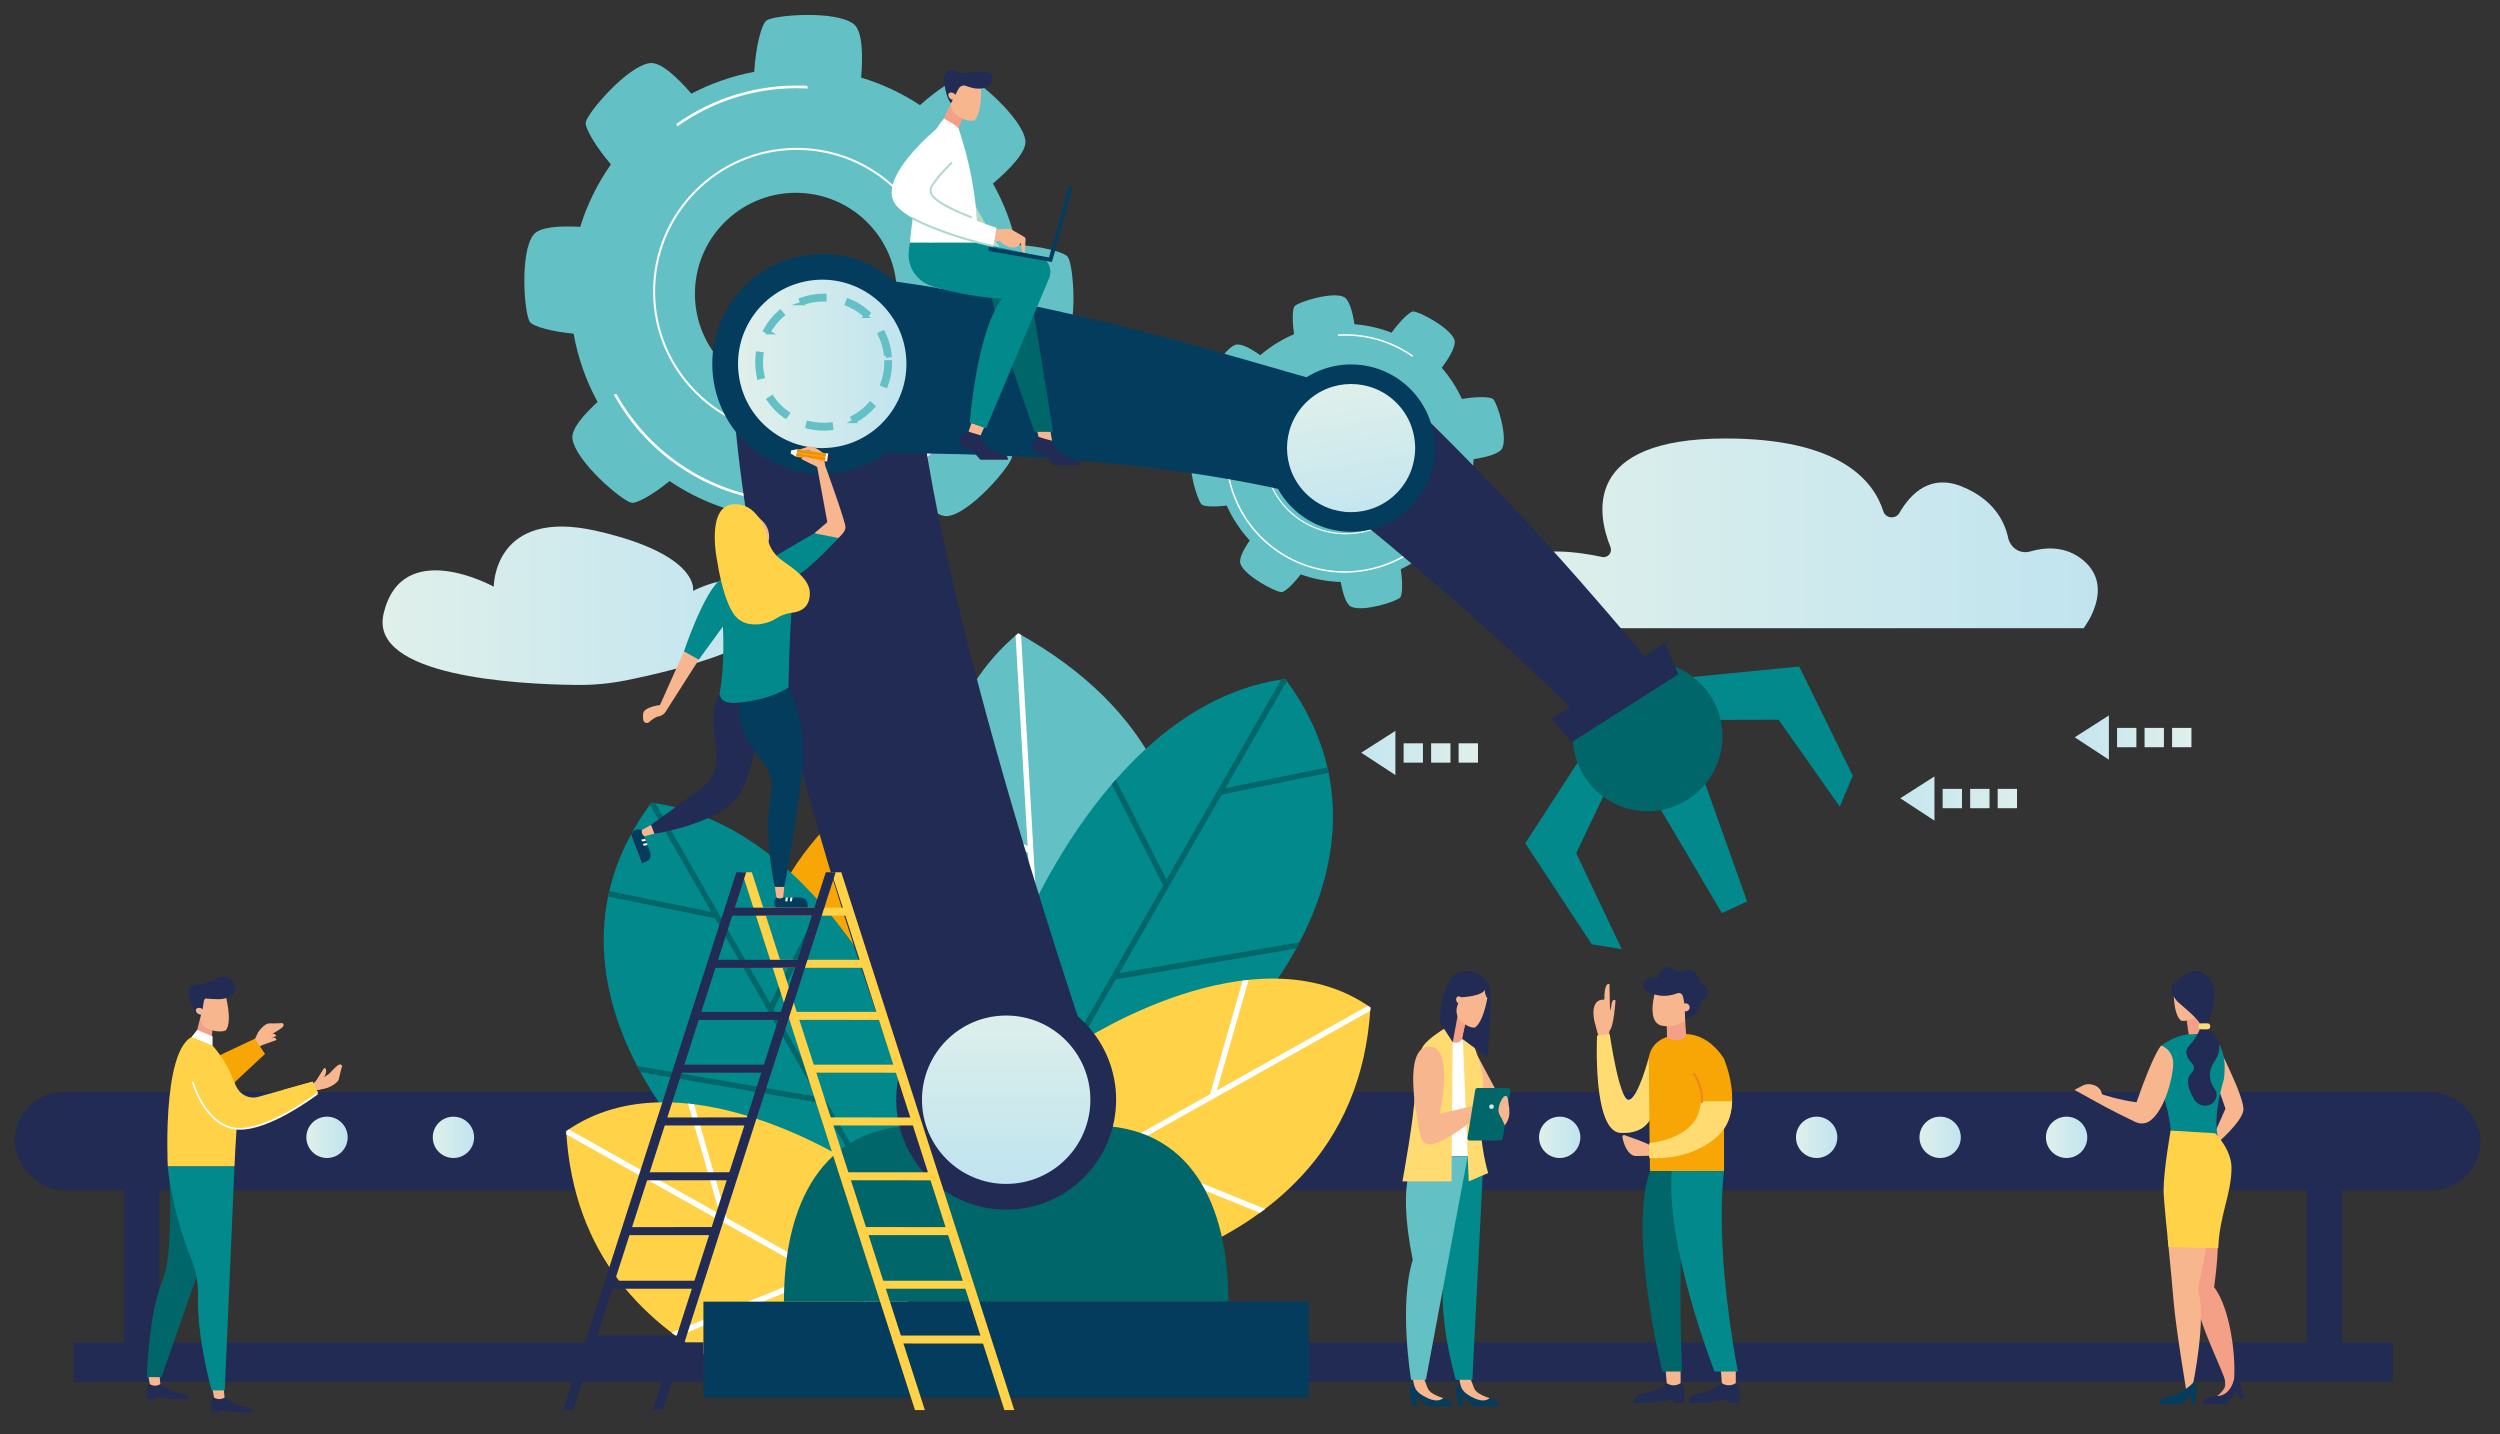 <?xml version="1.0" encoding="UTF-8"?><svg id="_ëîé_1" xmlns="http://www.w3.org/2000/svg" xmlns:xlink="http://www.w3.org/1999/xlink" viewBox="0 0 638.73 366.42"><rect x="0" y="0" width="638.73" height="366.42" fill="#333333" stroke="none"/><defs><style>.cls-1{fill:url(#_åçûìÿííûé_ãðàäèåíò_5-4);}.cls-2{fill:#f18812;}.cls-3{fill:url(#_åçûìÿííûé_ãðàäèåíò_3-4);}.cls-4{fill:#fff;}.cls-5{fill:url(#_åçûìÿííûé_ãðàäèåíò_3-2);}.cls-6{fill:#043c5e;}.cls-7{fill:url(#_åçûìÿííûé_ãðàäèåíò_3-15);}.cls-8{fill:url(#_åçûìÿííûé_ãðàäèåíò_3-12);}.cls-9{fill:url(#_åçûìÿííûé_ãðàäèåíò_4-8);}.cls-10{fill:url(#_åçûìÿííûé_ãðàäèåíò_3-6);}.cls-11{fill:url(#_åçûìÿííûé_ãðàäèåíò_4-4);}.cls-12{fill:url(#_åçûìÿííûé_ãðàäèåíò_3-13);}.cls-13{fill:url(#_åçûìÿííûé_ãðàäèåíò_4-2);}.cls-14{fill:#00666a;}.cls-15{fill:url(#_åçûìÿííûé_ãðàäèåíò_3-14);}.cls-16{fill:url(#_åçûìÿííûé_ãðàäèåíò_3-10);}.cls-17{fill:#f4a086;}.cls-18{fill:#ffd247;}.cls-19{fill:none;stroke:#63c1c5;stroke-miterlimit:10;}.cls-20{fill:url(#_åçûìÿííûé_ãðàäèåíò_3-8);}.cls-21{fill:url(#_åçûìÿííûé_ãðàäèåíò_4-6);}.cls-22{fill:url(#_åçûìÿííûé_ãðàäèåíò_4-3);}.cls-23{fill:url(#_åçûìÿííûé_ãðàäèåíò_4-7);}.cls-24{fill:url(#_åçûìÿííûé_ãðàäèåíò_5);}.cls-25{fill:#212b53;}.cls-26{fill:url(#_åçûìÿííûé_ãðàäèåíò_3-11);}.cls-27{fill:url(#_åçûìÿííûé_ãðàäèåíò_5-2);}.cls-28{fill:url(#_åçûìÿííûé_ãðàäèåíò_5-3);}.cls-29{fill:#ffdb71;}.cls-30{fill:url(#_åçûìÿííûé_ãðàäèåíò_4-5);}.cls-31{fill:#63c1c5;}.cls-32{fill:#f7a605;}.cls-33{fill:url(#_åçûìÿííûé_ãðàäèåíò_4);}.cls-34{fill:url(#_åçûìÿííûé_ãðàäèåíò_3-5);}.cls-35{fill:url(#_åçûìÿííûé_ãðàäèåíò_3-7);}.cls-36{fill:#f8b68f;}.cls-37{fill:url(#_åçûìÿííûé_ãðàäèåíò_3);}.cls-38{fill:#b0d9c8;}.cls-39{fill:url(#_åçûìÿííûé_ãðàäèåíò_3-9);}.cls-40{fill:#01898c;}.cls-41{fill:url(#_åçûìÿííûé_ãðàäèåíò_3-3);}</style><linearGradient id="_åçûìÿííûé_ãðàäèåíò_3" x1="97.74" y1="154.76" x2="198.19" y2="154.76" gradientTransform="matrix(1, 0, 0, 1, 0, 0)" gradientUnits="userSpaceOnUse"><stop offset="0" stop-color="#e0f0eb"/><stop offset="1" stop-color="#c0e4ef"/></linearGradient><linearGradient id="_åçûìÿííûé_ãðàäèåíò_3-2" x1="212.48" y1="136.27" x2="366.71" y2="136.27" gradientTransform="translate(169.27)" xlink:href="#_åçûìÿííûé_ãðàäèåíò_3"/><linearGradient id="_åçûìÿííûé_ãðàäèåíò_3-3" x1="46.72" y1="290.58" x2="57.28" y2="290.58" xlink:href="#_åçûìÿííûé_ãðàäèåíò_3"/><linearGradient id="_åçûìÿííûé_ãðàäèåíò_3-4" x1="78.27" y1="290.58" x2="88.83" y2="290.58" xlink:href="#_åçûìÿííûé_ãðàäèåíò_3"/><linearGradient id="_åçûìÿííûé_ãðàäèåíò_3-5" x1="110.57" y1="290.58" x2="121.13" y2="290.58" xlink:href="#_åçûìÿííûé_ãðàäèåíò_3"/><linearGradient id="_åçûìÿííûé_ãðàäèåíò_3-6" x1="361.66" y1="290.58" x2="372.22" y2="290.58" xlink:href="#_åçûìÿííûé_ãðàäèåíò_3"/><linearGradient id="_åçûìÿííûé_ãðàäèåíò_3-7" x1="393.21" y1="290.58" x2="403.77" y2="290.58" xlink:href="#_åçûìÿííûé_ãðàäèåíò_3"/><linearGradient id="_åçûìÿííûé_ãðàäèåíò_3-8" x1="425.52" y1="290.58" x2="436.08" y2="290.58" xlink:href="#_åçûìÿííûé_ãðàäèåíò_3"/><linearGradient id="_åçûìÿííûé_ãðàäèåíò_3-9" x1="458.86" y1="290.58" x2="469.42" y2="290.58" xlink:href="#_åçûìÿííûé_ãðàäèåíò_3"/><linearGradient id="_åçûìÿííûé_ãðàäèåíò_3-10" x1="490.41" y1="290.58" x2="500.97" y2="290.58" xlink:href="#_åçûìÿííûé_ãðàäèåíò_3"/><linearGradient id="_åçûìÿííûé_ãðàäèåíò_3-11" x1="522.72" y1="290.58" x2="533.28" y2="290.58" xlink:href="#_åçûìÿííûé_ãðàäèåíò_3"/><linearGradient id="_åçûìÿííûé_ãðàäèåíò_3-12" x1="188.56" y1="92.97" x2="231.58" y2="92.97" gradientTransform="translate(17.74 -32.66) rotate(9.28)" xlink:href="#_åçûìÿííûé_ãðàäèåíò_3"/><linearGradient id="_åçûìÿííûé_ãðàäèåíò_3-13" x1="257.07" y1="255.04" x2="257.07" y2="302.04" xlink:href="#_åçûìÿííûé_ãðàäèåíò_3"/><linearGradient id="_åçûìÿííûé_ãðàäèåíò_3-14" x1="342.15" y1="97.14" x2="349.15" y2="137.14" gradientTransform="translate(182.06 -210.55) rotate(45)" xlink:href="#_åçûìÿííûé_ãðàäèåíò_3"/><linearGradient id="_åçûìÿííûé_ãðàäèåíò_3-15" x1="380.48" y1="282.74" x2="381.68" y2="282.74" xlink:href="#_åçûìÿííûé_ãðàäèåíò_3"/><linearGradient id="_åçûìÿííûé_ãðàäèåíò_4" x1="709.47" y1="24.73" x2="709.47" y2="59.1" gradientTransform="translate(-152.05 132.03)" gradientUnits="userSpaceOnUse"><stop offset="0" stop-color="#c0e4ef"/><stop offset="1" stop-color="#e0f0eb"/></linearGradient><linearGradient id="_åçûìÿííûé_ãðàäèåíò_4-2" y1="24.73" y2="59.1" gradientTransform="translate(-159.08 139.06)" xlink:href="#_åçûìÿííûé_ãðàäèåíò_4"/><linearGradient id="_åçûìÿííûé_ãðàäèåíò_4-3" y1="24.73" y2="59.1" gradientTransform="translate(-166.11 146.09)" xlink:href="#_åçûìÿííûé_ãðàäèåíò_4"/><linearGradient id="_åçûìÿííûé_ãðàäèåíò_4-4" x1="709.47" y1="24.73" x2="709.47" y2="59.1" gradientTransform="translate(501.01 897.91) rotate(-90)" xlink:href="#_åçûìÿííûé_ãðàäèåíò_4"/><linearGradient id="_åçûìÿííûé_ãðàäèåíò_5" x1="511.33" y1="-176.92" x2="511.33" y2="-133.87" gradientTransform="translate(1.52 346.57)" gradientUnits="userSpaceOnUse"><stop offset="0" stop-color="#c0e4ef"/><stop offset="1" stop-color="#e0f0eb"/></linearGradient><linearGradient id="_åçûìÿííûé_ãðàäèåíò_5-2" y1="-176.92" y2="-133.87" gradientTransform="translate(-5.51 353.6)" xlink:href="#_åçûìÿííûé_ãðàäèåíò_5"/><linearGradient id="_åçûìÿííûé_ãðàäèåíò_5-3" y1="-176.92" y2="-133.87" gradientTransform="translate(-12.54 360.63)" xlink:href="#_åçûìÿííûé_ãðàäèåíò_5"/><linearGradient id="_åçûìÿííûé_ãðàäèåíò_5-4" x1="511.33" y1="-176.92" x2="511.33" y2="-133.87" gradientTransform="translate(655.41 715.35) rotate(-90)" xlink:href="#_åçûìÿííûé_ãðàäèåíò_5"/><linearGradient id="_åçûìÿííûé_ãðàäèåíò_4-5" x1="705.54" y1="-157.55" x2="705.54" y2="-123.19" gradientTransform="translate(-330.4 318.25)" xlink:href="#_åçûìÿííûé_ãðàäèåíò_4"/><linearGradient id="_åçûìÿííûé_ãðàäèåíò_4-6" x1="705.54" y1="-157.55" x2="705.54" y2="-123.19" gradientTransform="translate(-337.43 325.28)" xlink:href="#_åçûìÿííûé_ãðàäèåíò_4"/><linearGradient id="_åçûìÿííûé_ãðàäèåíò_4-7" x1="705.54" y1="-157.55" x2="705.54" y2="-123.19" gradientTransform="translate(-344.46 332.31)" xlink:href="#_åçûìÿííûé_ãðàäèåíò_4"/><linearGradient id="_åçûìÿííûé_ãðàäèåíò_4-8" x1="705.54" y1="-157.55" x2="705.54" y2="-123.19" gradientTransform="translate(501.01 897.91) rotate(-90)" xlink:href="#_åçûìÿííûé_ãðàäèåíò_4"/></defs><path class="cls-37" d="M97.99,156.86c-3.66,15.92,33.88,17.97,49.36,18.14,4.29,.05,8.56-.36,12.76-1.21,13.08-2.65,41.72-9.62,37.71-19.1-5.18-12.22-20.75-3.7-20.75-3.7,0,0,1.95-9.23-24.54-15.32-26.49-6.1-26.38,14.22-26.38,14.22,0,0-23.55-13.03-28.16,6.98Z"/><path class="cls-5" d="M381.74,160.5h150.6s8.17-10.33,0-17.28c-4.51-3.84-9.83-3.44-13.7-2.31-2.52,.73-5.03-.96-5.58-3.53-.92-4.25-3.74-9.81-11.84-13.09-7.98-3.23-13.02,1.7-15.94,6.77-.96,1.67-3.52,1.42-4.1-.42-2.53-8-11.34-18.61-40.29-18.61-36.82,0-32.73,19.57-29.44,27.71,.57,1.41-.64,2.88-2.13,2.56-5.68-1.21-16.22-2.79-20.95,.92-6.64,5.21-6.64,17.28-6.64,17.28Z"/><rect class="cls-25" x="318.73" y="342.96" width="292.62" height="10.07" transform="translate(930.08 695.99) rotate(180)"/><rect class="cls-25" x="3.72" y="279" width="630.03" height="25.1" rx="12.55" ry="12.55"/><g><path class="cls-31" d="M380.1,132.22c-.05-.88-2.37-3.34-5.45-5.52,1.08-3.07,1.69-6.23,1.84-9.4,3.26-.48,6.65-1.34,7.34-2.82,1.4-3-1.31-11.6-2.36-12.53-.67-.6-4.16-.68-7.96-.01-1.31-2.86-3.04-5.54-5.16-7.97,1.97-2.65,3.78-5.67,3.22-7.2-1.14-3.11-9.13-7.27-10.53-7.19-.88,.05-3.32,2.36-5.5,5.42-3.08-1.2-6.27-1.92-9.48-2.16-.49-3.15-1.33-6.33-2.76-6.99-3-1.4-11.6,1.31-12.53,2.36-.56,.62-.67,3.69-.14,7.17-3.1,1.32-6.02,3.11-8.64,5.37-2.44-1.73-5.02-3.14-6.4-2.63-3.11,1.14-7.27,9.13-7.19,10.53,.05,.79,1.91,2.84,4.52,4.83-1.34,3.34-2.1,6.83-2.31,10.32-2.78,.51-5.35,1.32-5.94,2.58-1.4,3.01,1.31,11.6,2.36,12.53,.58,.51,3.24,.65,6.39,.25,1.44,3.23,3.41,6.25,5.88,8.92-1.6,2.32-2.84,4.7-2.36,6.01,1.14,3.11,9.13,7.27,10.53,7.19,.79-.05,2.85-1.92,4.85-4.54,3.33,1.21,6.79,1.84,10.24,1.94,.5,2.92,1.33,5.71,2.65,6.33,3,1.4,11.6-1.31,12.53-2.36,.56-.63,.67-3.72,.14-7.22,2.97-1.43,5.74-3.31,8.21-5.63,2.56,1.86,5.37,3.48,6.83,2.94,3.11-1.14,7.27-9.13,7.19-10.53Zm-44.89-4.31c-6.73-4.59-8.46-13.77-3.87-20.5,4.59-6.73,13.77-8.46,20.5-3.87,6.73,4.59,8.46,13.77,3.87,20.5-4.59,6.73-13.77,8.46-20.5,3.87Z"/><path class="cls-4" d="M331.98,132.86c-9.56-6.53-12.03-19.62-5.5-29.18,6.53-9.56,19.62-12.03,29.18-5.5,9.56,6.53,12.03,19.62,5.5,29.18-6.53,9.56-19.62,12.03-29.18,5.5Zm23.51-34.43c-9.43-6.43-22.33-4-28.76,5.42-6.43,9.43-4,22.33,5.42,28.76,9.43,6.43,22.33,4,28.76-5.42,6.43-9.43,4-22.33-5.42-28.76Z"/><g><path class="cls-4" d="M371.85,127.31c-.11-.09-.21-.18-.31-.28-.8,2-1.82,3.94-3.08,5.79-9.36,13.71-28.12,17.25-41.83,7.89-8.98-6.13-13.59-16.29-13.08-26.42h0c-.13-.05-.25-.11-.38-.17-.57,10.31,4.11,20.68,13.24,26.91,13.89,9.48,32.9,5.9,42.38-7.99,1.25-1.83,2.27-3.75,3.07-5.73Z"/><path class="cls-4" d="M341.81,85.82c6.43-.39,13.03,1.26,18.76,5.17,.11,.08,.22,.16,.33,.24,.03-.13,.07-.27,.11-.4-.08-.05-.15-.11-.22-.16-5.77-3.94-12.43-5.62-18.92-5.24-.02,.13-.04,.26-.06,.4Z"/></g></g><g><g><path class="cls-32" d="M251.4,285.43s19.73-61.67-16.73-92.02c-71.31,39.72-32.05,109.75-32.05,109.75l48.78-17.73Z"/><path class="cls-4" d="M234.67,193.41c-.25,.14-.49,.28-.74,.42l-4.36,76.17-34.03-33.26c-.17,.5-.33,1-.49,1.51l34.41,33.64-1.26,21.98,1.45-.53,2.51-43.82h0l23.77-13.98c-.06-.51-.13-1.02-.2-1.53l-23.47,13.81,3.08-53.81c-.23-.2-.45-.39-.68-.59h0Z"/></g><g><path class="cls-40" d="M234.54,271.3s-23.07-60.31-68.12-66.21c-32.65,43.81,10.68,87.65,10.68,87.65l52.07,21.83,5.37-43.28Z"/><path class="cls-14" d="M209.75,230.83l-12.98,25.52-29.29-51.1c-.35-.05-.71-.11-1.06-.16-.13,.17-.25,.34-.37,.52l15.69,27.37-26.06-5.32c-.06,.25-.11,.49-.16,.74l-.13,.65,27.3,5.57,26.14,45.61-46.04-7.88c.28,.54,.56,1.07,.84,1.59l46.11,7.89,18.56,32.39,.88,.37,.17-1.39-31.73-55.36,13.14-25.84c-.33-.39-.67-.77-1.01-1.16Z"/></g><g><path class="cls-18" d="M185.69,340.04h49.03l-15.6-41.96s-44.85-29.89-74.46-9.08c1.85,31.88,20.47,49.93,41.03,60.17v-9.13Z"/><path class="cls-4" d="M234.27,340.04h.46l-.65-1.74-48.42-27.14-8.34-29.03c-.51-.06-1.02-.12-1.53-.17l8.11,28.22-38.58-21.62c-.22,.15-.44,.29-.66,.44h0c.02,.29,.04,.57,.06,.85l63.67,35.69-36.81,14.95c.44,.34,.89,.67,1.34,.99l37.06-15.05,24.29,13.61Z"/></g></g><g><g><path class="cls-31" d="M243.41,253.82s-19.73-61.67,16.73-92.02c71.31,39.72,32.05,109.75,32.05,109.75l-48.78-17.73Z"/><path class="cls-4" d="M260.14,161.8c.25,.14,.49,.28,.74,.42l4.36,76.17,34.03-33.26c.17,.5,.33,1,.49,1.51l-34.41,33.64,1.26,21.98-1.45-.53-2.51-43.82h0l-23.77-13.98c.06-.51,.13-1.02,.2-1.53l23.47,13.81-3.08-53.81c.23-.2,.45-.39,.68-.59h0Z"/></g><g><path class="cls-40" d="M260.27,239.69s23.07-60.31,68.12-66.21c32.65,43.81-10.68,87.65-10.68,87.65l-52.07,21.83-5.37-43.28Z"/><path class="cls-14" d="M285.06,199.22l12.98,25.52,29.29-51.1c.35-.05,.71-.11,1.06-.16,.13,.17,.25,.34,.37,.52l-15.69,27.37,26.06-5.32c.06,.25,.11,.49,.16,.74l.13,.65-27.3,5.57-26.14,45.61,46.04-7.88c-.28,.54-.56,1.07-.84,1.59l-46.11,7.89-18.56,32.39-.88,.37-.17-1.39,31.73-55.36-13.14-25.84c.33-.39,.67-.77,1.01-1.16Z"/></g><g><path class="cls-18" d="M275.68,266.47s44.85-29.89,74.46-9.08c-4.28,73.79-98.44,73.56-98.44,73.56l23.98-64.48Z"/><path class="cls-4" d="M350.15,257.39c-.02,.28-.04,.56-.06,.85l-63.67,35.69,36.81,14.95c-.44,.34-.89,.67-1.34,.99l-37.06-15.05-24.87,13.94,.77-2.06,48.42-27.14,8.34-29.03c.51-.06,1.02-.12,1.53-.17l-8.11,28.22,38.58-21.62c.22,.15,.44,.29,.66,.44h0Z"/></g></g><g><path class="cls-31" d="M272.86,65.68c-.89-1.26-6.61-2.75-13.19-3.14-1.23-5.55-3.26-10.81-5.98-15.65,4.39-3.74,8.64-8.14,8.29-10.97-.71-5.75-12.69-15.99-15.11-16.41-1.55-.26-6.81,2.84-11.82,7.35-4.59-3.02-9.63-5.42-15.03-7.04,.47-5.76,.36-11.9-1.9-13.67-4.57-3.57-20.28-2.34-22.28-.92-1.26,.89-2.75,6.57-3.14,13.13-5.68,1.06-11.08,2.96-16.06,5.57-3.65-4.22-7.84-8.15-10.57-7.81-5.75,.71-15.99,12.69-16.41,15.11-.25,1.44,2.42,6.09,6.42,10.77-3.38,4.82-6.05,10.19-7.84,15.96-5.21-.3-10.35-.01-11.94,2.02-3.57,4.57-2.34,20.28-.92,22.28,.8,1.13,5.47,2.45,11.17,2.99,1.11,6.2,3.2,12.08,6.13,17.45-3.65,3.33-6.73,6.91-6.43,9.34,.71,5.75,12.69,15.99,15.11,16.41,1.33,.23,5.41-2.03,9.71-5.54,5.12,3.46,10.84,6.11,16.98,7.8-.22,4.92,.14,9.6,2.06,11.1,4.57,3.57,20.28,2.34,22.28,.92,1.13-.8,2.45-5.5,2.99-11.22,6.06-1.29,11.78-3.55,16.99-6.59,3.45,3.87,7.25,7.24,9.79,6.93,5.75-.71,15.99-12.69,16.41-15.11,.25-1.45-2.44-6.14-6.48-10.84,3.08-4.86,5.46-10.22,6.98-15.95,5.52,.39,11.18,.19,12.86-1.96,3.57-4.57,2.34-20.28,.92-22.28Zm-70.58,35.15c-14.23-.59-25.3-12.6-24.71-26.84,.59-14.23,12.6-25.3,26.84-24.71,14.24,.59,25.3,12.6,24.71,26.84-.59,14.24-12.6,25.3-26.84,24.71Z"/><path class="cls-4" d="M202.06,111.17c-20.23-.83-36-17.97-35.17-38.19,.83-20.23,17.97-36,38.19-35.17,20.23,.83,36,17.97,35.17,38.19-.83,20.23-17.97,36-38.19,35.17Zm3-72.84c-19.94-.82-36.83,14.73-37.65,34.67-.82,19.94,14.73,36.83,34.67,37.65,19.94,.82,36.83-14.73,37.65-34.67,.82-19.94-14.73-36.83-34.67-37.65Z"/><g><path class="cls-4" d="M256.06,66.03c-.24-.04-.48-.08-.72-.13,.66,3.7,.95,7.53,.79,11.44-1.2,29-25.76,51.62-54.76,50.42-18.99-.78-35.24-11.59-43.86-27.09h0c-.24,.04-.48,.08-.72,.1,8.7,15.83,25.23,26.87,44.56,27.67,29.38,1.21,54.26-21.7,55.47-51.08,.16-3.88-.11-7.67-.75-11.34Z"/><path class="cls-4" d="M173.1,32.27c9.18-6.53,20.5-10.19,32.61-9.69,.24,0,.47,.03,.71,.05-.07-.23-.14-.46-.2-.7-.16,0-.32-.03-.48-.03-12.21-.5-23.64,3.17-32.92,9.74,.1,.21,.19,.42,.28,.64Z"/></g></g><path class="cls-14" d="M313.84,332.56h-113.55c0-24.85,9.65-45,34.5-45h44.56c24.85,0,34.5,20.15,34.5,45h0Z"/><rect class="cls-6" x="179.72" y="332.56" width="154.69" height="24.5"/><path class="cls-41" d="M57.28,290.58c0,2.92-2.36,5.28-5.28,5.28s-5.28-2.36-5.28-5.28,2.36-5.28,5.28-5.28,5.28,2.36,5.28,5.28Z"/><path class="cls-3" d="M88.83,290.58c0,2.92-2.36,5.28-5.28,5.28s-5.28-2.36-5.28-5.28,2.36-5.28,5.28-5.28,5.28,2.36,5.28,5.28Z"/><path class="cls-34" d="M121.13,290.58c0,2.92-2.36,5.28-5.28,5.28s-5.28-2.36-5.28-5.28,2.36-5.28,5.28-5.28,5.28,2.36,5.28,5.28Z"/><path class="cls-10" d="M372.22,290.58c0,2.92-2.36,5.28-5.28,5.28s-5.28-2.36-5.28-5.28,2.36-5.28,5.28-5.28,5.28,2.36,5.28,5.28Z"/><path class="cls-35" d="M403.77,290.58c0,2.92-2.36,5.28-5.28,5.28s-5.28-2.36-5.28-5.28,2.36-5.28,5.28-5.28,5.28,2.36,5.28,5.28Z"/><path class="cls-20" d="M436.08,290.58c0,2.92-2.36,5.28-5.28,5.28s-5.28-2.36-5.28-5.28,2.36-5.28,5.28-5.28,5.28,2.36,5.28,5.28Z"/><path class="cls-39" d="M469.42,290.58c0,2.92-2.36,5.28-5.28,5.28s-5.28-2.36-5.28-5.28,2.36-5.28,5.28-5.28,5.28,2.36,5.28,5.28Z"/><path class="cls-16" d="M500.97,290.58c0,2.92-2.36,5.28-5.28,5.28s-5.28-2.36-5.28-5.28,2.36-5.28,5.28-5.28,5.28,2.36,5.28,5.28Z"/><path class="cls-26" d="M533.28,290.58c0,2.92-2.36,5.28-5.28,5.28s-5.28-2.36-5.28-5.28,2.36-5.28,5.28-5.28,5.28,2.36,5.28,5.28Z"/><rect class="cls-25" x="31.72" y="296.01" width="9" height="46.95"/><rect class="cls-25" x="18.72" y="342.96" width="161" height="10.08"/><rect class="cls-25" x="589.35" y="296.01" width="9" height="46.95" transform="translate(1187.7 638.97) rotate(180)"/><g><path class="cls-25" d="M267,295.81l-11.65,2.86c-9.61,2.36-16.99-.54-21.77-13.19-46.42-123.41-46.46-189.38-46.46-189.38-2.36-9.61,3.58-19.41,13.19-21.77l11.65-2.86c5.77-1.42,9.72-.2,13.6,3.29,5.09,4.58,8,11.11,8.44,17.95,3.8,59.3,46.19,181.33,46.19,181.33,2.36,9.61-3.58,19.41-13.19,21.77Z"/><path class="cls-6" d="M334.88,123.3c.37-9.8,.94-15.65,6.31-24.83-30.88-8.48-71.75-22.37-129.8-28.73-13.45-1.45-19.37,3.81-21.61,13.46l-2.72,11.69c-2.24,9.64,3.81,19.37,13.46,21.61,0,0,75.76-4.74,135.58,10.66-1.09-6.24-1.46,2.38-1.23-3.84Z"/><path class="cls-25" d="M358.26,100.95c-2.57,9.37-8.6,18.54-15.58,24.32-.82,.68-1.66,1.31-2.5,1.91,16.38,13.04,45.28,37.04,70.66,63.27,3.35-7.05,7.77-13.07,13.02-18.34-16.63-20.03-37.32-43.99-65.6-71.15Z"/><circle class="cls-25" cx="257.07" cy="280.97" r="28.09" transform="translate(-123.38 264.07) rotate(-45)"/><circle class="cls-6" cx="210.07" cy="92.97" r="28.09" transform="translate(-12.26 35.17) rotate(-9.3)"/><circle class="cls-8" cx="210.07" cy="92.97" r="21.51" transform="translate(-12.24 35.09) rotate(-9.28)"/><circle class="cls-12" cx="257.07" cy="280.97" r="21.51"/><circle class="cls-6" cx="345.19" cy="114.49" r="21.38" transform="translate(39.26 311.13) rotate(-51.08)"/><circle class="cls-15" cx="345.19" cy="114.49" r="16.37" transform="translate(20.15 277.61) rotate(-45)"/><polygon class="cls-40" points="428.79 173.32 459.68 170.28 473.38 198.19 470.05 206.08 454.41 183.88 428.39 183.96 428.79 173.32"/><polygon class="cls-40" points="405.44 191.18 389.69 215.44 406.69 241.26 414.35 242.51 402.71 217.98 413.1 196.16 405.44 191.18"/><polygon class="cls-40" points="419.4 198.51 439.93 233.29 446.37 230.3 431.71 189.14 426.48 197.34 419.4 198.51"/><path class="cls-14" d="M422.39,169.1c-5.34,5.15-11.79,8.74-18.96,11.47-2.09,4.82-2.2,10.48,.18,15.62,4.44,9.58,15.8,13.74,25.38,9.3,9.58-4.44,13.74-15.8,9.3-25.38-3.01-6.5-9.22-10.5-15.9-11.01Z"/><polygon class="cls-25" points="396.39 183.84 425.35 164.19 428.8 172.28 401.7 189.52 396.39 183.84"/><path class="cls-19" d="M210.44,109.52c-1.41,0-2.81-.17-4.16-.51l.24-.97c1.87,.47,3.86,.6,5.77,.38l.11,.99c-.65,.07-1.31,.11-1.97,.11Zm7.85-1.92l-.46-.89c1.73-.9,3.26-2.1,4.56-3.56l.75,.67c-1.38,1.55-3.01,2.82-4.85,3.78Zm-17.6-1.16c-1.7-1.19-3.15-2.66-4.31-4.38l.83-.56c1.1,1.61,2.46,3,4.06,4.12l-.57,.82Zm25.64-7.87l-.93-.36c.69-1.82,1.04-3.73,1.04-5.69h1c0,2.08-.37,4.12-1.11,6.05Zm-32.43-2.13c-.3-1.28-.45-2.59-.45-3.91,0-.74,.05-1.49,.14-2.22l.99,.13c-.09,.69-.14,1.39-.14,2.09,0,1.25,.14,2.48,.43,3.69l-.97,.23Zm32.45-5.53c-.19-1.94-.74-3.81-1.61-5.55l.89-.45c.93,1.85,1.51,3.84,1.71,5.9l-1,.1Zm-29.99-5.98l-.88-.48c.98-1.82,2.28-3.43,3.85-4.79l.65,.76c-1.48,1.28-2.7,2.8-3.63,4.51Zm24.89-4.19c-1.44-1.32-3.09-2.36-4.9-3.08l.37-.93c1.92,.77,3.67,1.87,5.2,3.27l-.68,.74Zm-16.28-3.25l-.34-.94c1.86-.68,3.81-1.02,5.81-1.02h.25l-.02,1h-.24c-1.88,0-3.72,.32-5.47,.96Z"/></g><g><g><path class="cls-6" d="M163.99,212.07l2.13,5.64c.18,.79,.21,1.73-.61,2.2,0,0-.54,.31-1.12,.51-.39-.08-2.85-7.7-2.85-7.7l.02-.05c.98-1.27,2.42-.61,2.42-.61Z"/><polygon class="cls-25" points="164.4 220.43 161.55 212.73 161.18 212.94 164.05 220.57 164.4 220.43"/><polygon class="cls-4" points="164.84 214.3 165.03 214.81 164.05 215 163.86 214.51 164.84 214.3"/><polygon class="cls-4" points="165.25 215.39 165.44 215.9 164.46 216.09 164.27 215.6 165.25 215.39"/><path class="cls-36" d="M166.36,210.74l-2.36,1.33h0c-.14,.57,.07,1.16,.52,1.53l.08,.07,2.61-.67-.85-2.26Z"/></g><path class="cls-25" d="M185.24,175.14s-2.34,2.53-2.95,6.97c-.4,2.96,.71,7.65,.83,11.32,.11,3.36-1.41,6.04-4.07,8.09l-12.68,9.22,.85,2.26s17.36-2.6,21.92-10.38c4.56-7.77,5.64-25.38,5.64-25.38l-9.53-2.1Z"/><path class="cls-36" d="M175.14,165.56l-6.52,14.57s-2.68,.31-3.84,1.34c-.61,.54-.58,1.61-.42,2.51,.12,.68,.95,.98,1.47,.52,.72-.62,1.64-1.32,2.25-1.42,1.61-.27,2.09-1.41,2.09-1.41l9.36-14.68-4.39-1.43Z"/><path class="cls-36" d="M208.03,136.27l3.34-2.86-2.59-14.12-4.02-2.06s.44-.78,1.43-.45c.99,.33,1.83,.13,1.83,.13,0,0,.75-.93-.67-1.56-.8-.54-1.34,0-3.66-.09,0-.36,3.06-1.21,3.06-1.21,.95-.31,3.39,1.58,3.39,1.58,.16,.22,.27,.48,.31,.76l.39,2.62s5.18,14.21,5.18,15.73-2.9,3.6-2.9,3.6l-5.08-2.08Z"/><path class="cls-6" d="M190.06,176.61s-2.01,2.42-.8,8.05c.77,3.59,4.15,8.12,6.42,11.23,1.63,2.23,1.66,5.04,1.17,7.76-1.86,10.34,1.12,22.96,1.12,22.96h2.41s3.62-18.5,4.69-31.5c.97-11.72-4.05-20.36-4.16-20.51l-10.86,2Z"/><g><g><rect class="cls-32" x="206.36" y="112.45" width="2.02" height="7.66" transform="translate(62.23 304.58) rotate(-81.65)"/><rect class="cls-4" x="210.24" y="116.5" width="2.02" height=".7" transform="translate(64.97 308.9) rotate(-81.65)"/><path class="cls-25" d="M211.31,117.88c.55,.08,1.02,.04,1.16-.87,.15-.99-.3-1.08-.86-1.16l-.3,2.03Z"/><polygon class="cls-4" points="203.44 116.72 201.97 115.84 202.07 115.11 203.73 114.72 203.44 116.72"/><polygon class="cls-6" points="201.97 115.84 201.33 115.38 202.07 115.11 201.97 115.84"/></g><rect class="cls-2" x="206.95" y="113.03" width=".46" height="7.4" transform="translate(61.62 304.77) rotate(-81.66)"/><rect class="cls-2" x="207.09" y="112.06" width=".46" height="7.4" transform="translate(62.7 304.08) rotate(-81.66)"/></g><path class="cls-40" d="M184.14,148.02c-4.31,3.17-9.39,18.39-9.39,18.39l3.78,2.12,6.16-8.45s.6,9.79-.87,17.29c.67,2.82,3.87,2.5,9.05,1.52,5.18-.98,8.58-3.22,8.58-3.22,0,0,.22-13.58,.89-20.78,.67-7.2-.65-7.97,1.16-7.73,4.05-2.3,10.68-9.71,10.68-9.71l-6.16-1.2-13.27,7.78s-6.49,1.71-10.62,3.98Z"/><path class="cls-36" d="M191.66,130.02l3.2,3.16c1.36,1.34,1.93,3.29,1.52,5.15l-.38,1.69-4.35-10Z"/><path class="cls-18" d="M187.78,128.82c-7.77,0-4.47,14.92-4.47,14.92,0,0,1.39,9.68,4.47,13.57,2.67,3.36,7.95,2.35,10.45,.74,1.22-.79,2.59-1.32,4.04-1.49,2.12-.25,4.64-1.19,4.64-5.01,0-3.6-4.29-6.38-7.12-8.37-1.84-1.3-3.13-3.23-3.66-5.42-.9-3.68-3.11-8.95-8.34-8.95Z"/><g><path class="cls-6" d="M198.39,229.3h6.03c.8,.1,1.7,.41,1.85,1.33,0,0,.1,.61,.09,1.23-.21,.33-8.21-.04-8.21-.04l-.03-.04c-.85-1.36,.28-2.48,.28-2.48Z"/><polygon class="cls-6" points="206.35 231.86 198.14 231.81 198.21 232.24 206.36 232.24 206.35 231.86"/><polygon class="cls-4" points="200.77 229.29 201.32 229.29 201.15 230.28 200.62 230.28 200.77 229.29"/><polygon class="cls-4" points="201.94 229.29 202.48 229.29 202.31 230.28 201.79 230.28 201.94 229.29"/><path class="cls-36" d="M197.97,226.61l.41,2.68h0c.48,.33,1.11,.35,1.62,.05l.09-.05,.29-2.68h-2.41Z"/></g><path class="cls-36" d="M206.19,116.79c-.99-.33-1.43,.45-1.43,.45l2.68,1.37s.07-.03,.11-.05c.44-.18,1.35-.57,1.77-.65-.25-.25-2.63-.95-3.13-1.12Z"/></g><g><g><polygon class="cls-18" points="256.62 360.26 212.42 222.85 214.94 222.85 259.14 360.26 256.62 360.26"/><polygon class="cls-18" points="233.77 360.26 189.57 222.85 192.09 222.85 236.29 360.26 233.77 360.26"/><polygon class="cls-18" points="226.39 258.53 226.39 260.58 202.71 260.57 202.31 258.52 226.39 258.53"/><polygon class="cls-18" points="221.5 245.22 221.5 247.27 197.81 247.25 197.41 245.21 221.5 245.22"/><polygon class="cls-18" points="217.45 231.91 217.45 233.95 193.77 233.94 193.36 231.89 217.45 231.91"/><polygon class="cls-18" points="230.71 272.02 230.71 274.07 207.02 274.05 206.62 272.01 230.71 272.02"/><polygon class="cls-18" points="234.75 285.5 234.75 287.55 211.07 287.54 210.67 285.49 234.75 285.5"/><polygon class="cls-18" points="238.94 299.51 239.9 301.56 216.22 301.55 215.81 299.5 238.94 299.51"/><polygon class="cls-18" points="243.38 313.52 244.34 315.57 220.66 315.56 220.25 313.51 243.38 313.52"/><polygon class="cls-18" points="247.54 327.22 248.5 329.27 224.82 329.26 224.41 327.21 247.54 327.22"/><polygon class="cls-18" points="250.99 341.22 251.94 343.27 228.26 343.25 227.86 341.21 250.99 341.22"/></g><g><polygon class="cls-25" points="146.45 360.26 190.65 222.85 188.14 222.85 143.94 360.26 146.45 360.26"/><polygon class="cls-25" points="169.31 360.26 213.51 222.85 210.99 222.85 166.79 360.26 169.31 360.26"/><polygon class="cls-25" points="176.69 258.53 176.69 260.58 200.37 260.57 200.77 258.52 176.69 258.53"/><polygon class="cls-25" points="181.58 245.22 181.58 247.27 205.26 247.25 205.67 245.21 181.58 245.22"/><polygon class="cls-25" points="185.63 231.91 185.63 233.95 209.31 233.94 209.72 231.89 185.63 231.91"/><polygon class="cls-25" points="172.37 272.02 172.37 274.07 196.05 274.05 196.46 272.01 172.37 272.02"/><polygon class="cls-25" points="168.32 285.5 168.32 287.55 192.01 287.54 192.41 285.49 168.32 285.5"/><polygon class="cls-25" points="164.14 299.51 163.18 301.56 186.86 301.55 187.27 299.5 164.14 299.51"/><polygon class="cls-25" points="159.7 313.52 158.74 315.57 182.42 315.56 182.83 313.51 159.7 313.52"/><polygon class="cls-25" points="155.54 327.22 154.58 329.27 178.26 329.26 178.67 327.21 155.54 327.22"/><polygon class="cls-25" points="152.09 341.22 151.14 343.27 174.82 343.25 175.22 341.21 152.09 341.22"/></g></g><g><g><polygon class="cls-17" points="54.31 262.64 53.93 267.44 49.22 267.65 51.12 260.21 54.31 262.64"/><path class="cls-36" d="M56.32,263.52c.6-.02,1.15-.11,1.44-.34,1.72-2.5-.24-9.26-.24-9.26l-2.75-1.16-3.5,2.18-.2,4.53c-.05,1.21,.53,2.37,1.56,3.12h0c1.11,.62,2.39,.97,3.69,.93Z"/><path class="cls-25" d="M51.82,257.51c.19-.76,.09-2.51,.87-2.39,.56,.09,2.5,.17,3.15,.17,1.55,0,4.32-.61,4.32-2.97,0-1.18-1.15-2.2-1.87-2.5-.71-.3-1.52-.28-2.24-.03-1.71,.6-3.97,1.92-4.88,1.73-1.52-.31-3.04,.59-3.02,1.88,.02,1.38,.74,3.46,1.42,4.77,.39,.76,.92,1.45,1.55,2.03h0l.7-2.7Z"/><path class="cls-36" d="M50.25,257.68c.35-.31,.99-.25,1.45,.13,.45,.38,.54,.93,.19,1.23-.35,.31-.99,.25-1.45-.13-.45-.38-.54-.93-.19-1.23Z"/></g><g><path class="cls-36" d="M67.55,266.36c.08-.22,.41-.97,1.72-1.99,1.18-.91,4.19-2.09,2.88-2.99-1.61,.13-3.52,.09-3.52,.09-.97,.17-2.1,1.38-2.67,2.26l-1.41,2.93s.65,1.44,.67,1.51l.67-.13c.46-.65,1.02-1.21,1.65-1.68Z"/><path class="cls-36" d="M67.62,265.54s0-.09,.04-.24c-.21,.04-.42,.07-.62,.09-.66,.41-1.34,.79-2.01,1.19,.28,.35,.68,.84,.7,.88l4.9-1.74s.05-.67-1.03-.65c-1.09,.02-1.97,.46-1.97,.46Z"/></g><polygon class="cls-32" points="60.16 276.3 67.71 269.28 65.1 265.38 54.77 270.26 59.27 278.17 60.16 276.3"/><path class="cls-18" d="M51.77,264.58c-10.77-2.23-8.9,33.44-8.9,33.44h17.04s.24-6.21,.87-14.09c.53-6.68-3.22-14.22-9.01-19.35Z"/><g><path class="cls-25" d="M57.38,357.04s1.68,1.56,5.51,2.53c.84,.21,1.75-.07,1.75,1.32h-4.64l-3.86-.67v.67h-2.09s-.58-3.41,.64-3.85h2.7Z"/><path class="cls-36" d="M57.14,354.59l.24,2.45h0c-.76,.53-1.76,.56-2.56,.09l-.14-.09-.43-2.45h2.9Z"/></g><g><path class="cls-36" d="M81.54,275.76c.24-.02,1.04-.18,2.32-1.23,1.15-.95,2.97-3.62,3.56-2.14-.49,1.54-.87,3.41-.87,3.41-.39,.9-1.81,1.74-2.8,2.09l-3.17,.72s-1.26-.95-1.32-.99l.28-.63c.73-.3,1.41-.73,2.01-1.23Z"/><path class="cls-36" d="M82.36,275.87s.09,.02,.24,.01c-.09,.19-.16,.39-.23,.59-.54,.56-1.07,1.13-1.61,1.69-.28-.36-.67-.85-.7-.88l2.79-4.39s.66,.1,.4,1.15c-.26,1.06-.89,1.82-.89,1.82Z"/></g><g><path class="cls-25" d="M40.98,353.61s1.68,1.56,5.51,2.53c.84,.21,1.75-.07,1.75,1.32h-4.64l-3.86-.67v.67h-2.09s-.58-3.41,.64-3.85h2.7Z"/><path class="cls-36" d="M40.74,351.16l.23,2.45h0c-.76,.53-1.76,.56-2.56,.09l-.14-.09-.43-2.45h2.9Z"/></g><path class="cls-14" d="M42.87,298.02s1.36,7.22,.14,22.18c-.22,2.64-.81,5.24-1.78,7.71-3.28,8.41-3.73,23.94-3.73,23.94h3.76l13.23-37.84-11.62-15.98Z"/><path class="cls-18" d="M49.22,276.36s2.95,10.98,10.93,11.99c7.99,1.01,21.13-9.1,21.13-9.1l-1.44-2.89-13.87,3.88c-2.11,.59-4.35-.36-5.4-2.28l-4.18-7.7-7.18,6.1Z"/><path class="cls-40" d="M59.91,298.02l-2.48,57.22h-3.36s-3.77-13.34-3.48-23.86c.09-3.33-.48-6.65-1.72-9.74-5.12-12.74-6-23.62-6-23.62h17.04Z"/><path class="cls-18" d="M73.2,281.61c-.04-1.16-.3-2.22-.73-3.19l7.37-2.06,1.44,2.89s-3.73,2.87-8.42,5.4c.26-1,.38-2.03,.34-3.03Z"/><path class="cls-4" d="M49.43,276.3c.03,.11,3,10.85,10.75,11.83,7.23,.91,18.93-7.54,20.73-8.87,.09,.11,.18,.22,.28,.33-1.73,1.3-12.36,9.04-19.85,9.04-.41,0-.82-.02-1.21-.07-8.04-1.02-11.09-12.03-11.12-12.15l.42-.11Z"/><g><path class="cls-36" d="M83.59,277.92l-2.6,.59c-.25-.63-.57-1.22-.95-1.76,.53-.27,1.03-.61,1.49-.99,.23-.02,1.03-.18,2.31-1.23-.23,.95-.33,1.92-.29,2.86,0,.18,.02,.36,.04,.53Z"/><path class="cls-36" d="M80.23,277.02l2.62-4.12s.66,.1,.4,1.15c-.26,1.06-.89,1.82-.89,1.82,0,0,.09,.02,.24,.01-.09,.19-.16,.39-.23,.59-.52,.54-1.03,1.09-1.55,1.63-.17-.38-.37-.74-.6-1.09Z"/></g><g><path class="cls-36" d="M68.38,264s.06,0,.09,0c-.73,.7-.96,1.21-1.02,1.38-.31,.23-.59,.48-.86,.75-.03-.27-.08-.53-.13-.78,.7-.36,1.34-.82,1.93-1.36Z"/><path class="cls-36" d="M67.91,264.4c.36-.13,.94-.29,1.59-.31,1.09-.02,1.03,.65,1.03,.65l-3.94,1.4c-.03-.27-.08-.53-.13-.79,.51-.27,1-.59,1.45-.95Z"/></g><polygon class="cls-4" points="54.31 267.14 54.31 264.78 50.37 263.14 48.94 264.95 54.31 267.14"/></g><g><polygon class="cls-36" points="377.5 269.72 382.51 279.15 376.99 278.89 376.6 269.41 377.5 269.72"/><polygon class="cls-4" points="369.63 265.53 374.26 265.53 376.18 295.45 367.88 295.45 369.63 265.53"/><g><path class="cls-6" d="M361.13,353.37s-1.14,.9-.93,2.05c.21,1.15,.51,3.83,.51,3.83h1.18l-.04-2.5c0-.16,2.52,2.5,2.95,2.5h6.23s.41-1.69-3.24-2.23c-3.66-.54-6.65-3.65-6.65-3.65Z"/><path class="cls-36" d="M363.83,352.23l.84,2.2c.21,.6,.61,1.12,1.15,1.46,.59,.38,1.52,.91,2.91,1.32-1.69,1.44-4.38-.06-5.92-1.13-.75-.52-1.28-1.3-1.51-2.18l-.35-1.66h2.88Z"/></g><g><path class="cls-6" d="M372.99,353.37s-1.14,.9-.93,2.05c.21,1.15,.51,3.83,.51,3.83h1.18l-.04-2.5c0-.16,2.52,2.5,2.95,2.5h6.23s.41-1.69-3.24-2.23c-3.66-.54-6.65-3.65-6.65-3.65Z"/><path class="cls-36" d="M375.69,352.23l.84,2.2c.21,.6,.61,1.12,1.15,1.46,.59,.38,1.52,.91,2.91,1.32-1.69,1.44-4.38-.06-5.92-1.13-.75-.52-1.28-1.3-1.51-2.18l-.35-1.66h2.88Z"/></g><path class="cls-40" d="M366.08,295.45s-.78,4.47,3.69,26.45c-3.62,11.46,2.18,30.62,2.18,30.62h4.23l2.88-57.08h-12.98Z"/><path class="cls-29" d="M373.75,265.53l1.5,36.3,4.97-2.13s-2.24-6.82-2.03-16.28c-.76-6.85,3.12-3.24-1.64-16.42-1.77-1.48-2.81-1.47-2.81-1.47Z"/><path class="cls-17" d="M374.4,261.78l-.58,3.06c-.26,1.35-1.79,2.01-2.95,1.29l-2.04-1.28,3.65-8.24,1.93,5.17Z"/><path class="cls-31" d="M362.01,295.45s-5.54,4.47-1.06,26.45c-3.62,11.46-.43,30.62-.43,30.62h3.79l10.67-57.08h-12.98Z"/><path class="cls-29" d="M369.63,262.46s-4.67,2.63-6.13,4.97c-1.38,2.24-1.86,7.32-2,11.85-.18,6.22-3.19,22.56-3.19,22.56h12.53l.31-35.57-1.53-3.81Z"/><path class="cls-25" d="M378.85,252.6c-2.83-.72-5.56,2.19-5.56,2.19l-2.13,11.48-3.28-5.05s-.19-6.87,2.98-11.41c2.27-2.75,6.63-1.96,8.83,.71,1.07,1.3,1.29,3.1,1.19,4.75-.14,2.22-.77,14.97-.77,14.97l-6.49-4.81s.16-1.3,.78-3.65c1.07-4.06,6.36-8.7,4.45-9.18Z"/><path class="cls-36" d="M372.45,254.61c.42-.17,.96,.11,1.21,.63,.25,.52,.11,1.08-.31,1.25-.42,.17-.96-.11-1.21-.63-.25-.52-.11-1.08,.31-1.25Z"/><path class="cls-36" d="M375.49,262.32c.53,.19,1.04,.3,1.39,.18,2.46-1.79,3.35-8.92,3.35-8.92l-1.95-2.07-3.89,.85-1.92,4.25c-.51,1.13-.45,2.44,.16,3.53h0c.73,.98,1.71,1.76,2.85,2.18Z"/><path class="cls-25" d="M379.5,252.45c-.2,2.16-6.21,2.34-6.21,2.34l-.31-2.92,3.5-1.93,2.77,1.67s.28,.49,.25,.85Z"/><path class="cls-25" d="M379.37,252.87c-.2,.8,.61,2.2,.61,2.2l.48-.86v-.75l-.49-.58s-.41-.81-.61,0Z"/><path class="cls-36" d="M364.78,267.43c-6.06,.71-3.2,16.35-1.9,22.77,.32,1.58,1.94,2.54,3.47,2.06,5.27-1.66,12.98-8.57,12.98-8.57l-1.22-1.54-10.24,2.39s3.93-17.93-3.1-17.11Z"/><path class="cls-14" d="M376.91,278.47l-1.98,12.25c-.06,.35,.22,.68,.58,.68h7.84c.29,0,.53-.21,.58-.49l1.94-12.25c.06-.35-.22-.68-.58-.68h-7.8c-.29,0-.53,.21-.58,.49Z"/><path class="cls-36" d="M385.61,283.9c.05-.43,0-.7-.14-1.59-.19-1.16-.14-2.97-1.32-2.07-1.12,1.4-1.25,2.9-1.25,2.9-.23,.82,.28,1.97,.75,2.59l.81,1.77s1.4-1.63,1.15-3.6Z"/><path class="cls-7" d="M380.48,282.74c0,.33,.27,.6,.6,.6s.6-.27,.6-.6-.27-.6-.6-.6-.6,.27-.6,.6Z"/></g><g><path class="cls-36" d="M566.43,266.74s7.24,13.94,6.73,17c-.51,3.07-6.73,8.39-6.73,8.39l-1-1.74,3.16-7.14-4.07-11.72,1.91-4.8Z"/><polygon class="cls-17" points="558.68 260.76 559.26 264.75 562.81 264.75 563.17 258.62 558.68 260.76"/><path class="cls-40" d="M552.19,278.38v-11.25c4.55-3.22,7.77-2.88,7.77-2.88,.8-.08,.97-.08,2.03-.08,.03,0,7.62-.56,6.22,11.46-3.03,10.22-1.57,14.73-1.57,14.73,0,0-7.93,3.23-12.36,.95,1.11-2.55-.94-9.58-2.05-12.98l-.03,.05Z"/><path class="cls-25" d="M564.01,262.98s3.01,1.77,3.01,4.57c0,1.73-.68,2.76-1.46,3.97-1.29,2.01-1.28,4.62,.15,6.53,.02,.03,.04,.06,.06,.08,.54,.7,.64,1.42,.5,2.1-.56,2.65-4.21,3.05-5.62,.74-.52-.85-1.02-1.87-1.39-3.04-.62-1.96,0-3.19,.75-3.93,.64-.63,.72-1.64,.09-2.28-1.14-1.17-2.26-2.92-.84-4.47,2.39-2.6,3.07-5.03,3.07-5.03l1.68,.76Z"/><path class="cls-17" d="M570.73,352.77l-2.12,.37c-.44-2.63-7.05-15.13-7.58-21.62-.6-7.2-2.27-15.22-2.27-15.22l7.11-2.11s1.8,0-.18,14.68c4.44,5.83,5.63,19.07,5.05,23.9Z"/><g><path class="cls-36" d="M555.41,251.34l6.56-.31,1.17,4.52c.02,.06,.02,.13,.04,.19-.1,.06-.2,.13-.3,.2-.02,.01-.03,.02-.05,.04-.02,.01-.03,.02-.05,.03-1.19,.86-1.69,2.34-1.6,3.77-.76,.47-1.6,.81-2.5,.97-.61,.11-1.19,.14-1.53-.04-2.28-2.15-1.73-9.38-1.73-9.38Z"/><path class="cls-25" d="M564.03,262.02c-1.7,.19,1,0-1.7,.19-.08-1.44-4.7-5.17-5.58-5.93-2.24-1.93-2.08-4.27-2.08-4.27,0,0,4.46-4.81,7.35-3.79,2.26,.8,3.05,2.59,3.41,3.81,.32,1.07,.98,2.9-1.41,9.98Z"/></g><path class="cls-36" d="M565.5,308.84s-1.67,10.04-3.99,20.78c2.42,6.49-1.27,24.58-1.34,24.52-.28-.26-1.56,1.31-1.56,1.31,0,0-2.69-15.97-3.29-23.18-.6-7.2-1.51-15.99-1.51-15.99l11.68-7.45Z"/><path class="cls-6" d="M560.47,353.13s1.01,.86,.83,1.95c-.19,1.09-.45,3.65-.45,3.65h-1.04l.03-2.39c0-.16-2.23,2.39-2.61,2.39h-5.5s-.37-1.61,2.87-2.13c3.23-.52,5.88-3.48,5.88-3.48Z"/><path class="cls-29" d="M562.33,261.45h1.68c.38,0,.68,.31,.68,.68v.16c0,.38-.31,.68-.68,.68h-1.68c-.38,0-.68-.31-.68-.68v-.16c0-.38,.31-.68,.68-.68Z" transform="translate(1126.35 524.43) rotate(180)"/><path class="cls-18" d="M554.58,288.85s-1.8,10.14-1.8,15.19c0,2.77,1.28,14.54,1.28,14.54,0,0,10.54,.31,12.69,.31,.27-8.34,3.38-13.84,3.38-20.52,0-4.71-4.15-8.82-4.15-8.82l-11.4-.7Z"/><path class="cls-36" d="M534.48,277.09l.47,.14c.96,.28,1.71,1.02,2,1.98l.11,.38s4.16,1.44,8.8,2.03c4.73-13.47,6.33-14.48,6.33-14.48,0,0,3.05,.97,3.05,4.66,0,3.09-2.07,11.85-5.99,14.6-1.08,.76-2.51,.82-3.7,.25-6.32-3-10.77-5.56-10.77-5.56l-4.77-2.63,2.11-1.11c.73-.38,1.58-.47,2.37-.24Z"/><g><path class="cls-17" d="M568.36,351.31l.15,2.28c.03,.48-.1,.95-.38,1.35-.3,.44-.81,1.03-1.65,1.72,1.6,.51,3.05-1.28,3.81-2.47,.37-.58,.51-1.27,.41-1.95l-.27-1.79-2.07,.86Z"/><path class="cls-25" d="M570.73,352.57s1.4,.13,1.64,1.19c.23,1.07,.9,3.23,.9,3.23l-.77,.61-1.08-2.14s-2.32,3.13-2.69,3.28h-6.01s0-1.99,3.76-2.08c3.46-.08,4.25-4.09,4.25-4.09Z"/></g></g><g><path class="cls-36" d="M411.35,258.6c.37,.81,.42,1.73,.16,2.59l-.47,3.35-.58,.39-2.14,.89c.23-.66,0-1.34,0-1.34l-.94-3.47s-1.46-5.86,2.51-5.61c-.02-4.77,1.31-3.98,1.31-3.98l.09,4.12,.07,3.06Z"/><path class="cls-29" d="M421.25,270.19s-2.78,10.61-5.15,10.8c-2.37,.19-4.84-16.81-4.84-16.81l-3.22,.39s-1.25,24.44,5.98,24.88c7.23,.44,8.19-4.96,8.19-4.96l-.95-14.31Z"/><path class="cls-32" d="M421.55,299.2h18.92v-28.73c-5.4-8.25-12.14-6-12.14-6,0,0-6.12,.11-7.08,5.73,0,4.07,.3,29,.3,29Z"/><path class="cls-17" d="M430.54,260.65l.28,4.06-.13,.13c-1.33,1.27-3.42,1.3-4.79,.07h0l-.06-3.06,4.7-1.2Z"/><g><path class="cls-36" d="M432.02,252.16l-.34,6.71c-.67-.03-1.06,.69-.93,1.32-.07,.15-.11,.32-.11,.49-1.16,.83-3.27,1.91-5.98,1.39-4.25-.81-1.68-9.03-1.68-9.03l9.05-.89Z"/><path class="cls-25" d="M434.16,257.21c.03-.49,.7-1.54,1.08-1.86,2.41-2.08,.25-3.6-.51-4.09-.84-.54-.68-2.07-1.77-2.93-1.67-1.31-3.28,.05-4.35-.15-1.07-.2-1.73-1.62-3.29-.87-1.55,.75-1.38,1.97-1.88,2.49-.5,.51-1.41-.91-2.93,.72-2.31,2.47,2.22,3.53,2.22,3.53,0,0,2.47,1.02,5.75-.26,.45-.18,.98-.08,1.27,.31,.78,1.07,.79,6.67,.79,6.67l1.09-.91s2.38-.4,2.53-2.65Z"/><path class="cls-36" d="M431.61,257.76c-.22,.53-.82,.78-1.34,.56-.53-.22-.78-.82-.56-1.34,.22-.53,.82-.78,1.34-.56,.53,.22,.78,.82,.56,1.34Z"/></g><g><path class="cls-25" d="M425.84,353.37s-1.07,1.48-6.09,2.76c-1.11,.28-2.3,.47-2.3,2.3h4.96l5.07-.88v.88h2.74s.76-4.48-.84-5.06h-3.54Z"/><path class="cls-36" d="M425.57,350.16l.26,3.22h0c1,.69,2.31,.74,3.36,.11l.19-.11v-3.22h-3.8Z"/></g><g><path class="cls-25" d="M439.93,353.37s-1.07,1.48-6.09,2.76c-1.11,.28-2.3,.47-2.3,2.3h4.96l5.07-.88v.88h2.74s.76-4.48-.84-5.06h-3.54Z"/><path class="cls-36" d="M439.67,350.16l.26,3.22h0c1,.69,2.31,.74,3.36,.11l.19-.11v-3.22h-3.8Z"/></g><path class="cls-32" d="M440.45,270.47s5.67,13.09-1.56,19.77c-7.23,6.69-17.06,5.55-17.06,5.55v-3.77s8.88-.75,11.72-6.68c2.84-5.93-1.14-11.07-1.14-11.07"/><path class="cls-36" d="M422.41,295.27l-4.53,.09c-1.84-.1-3.06-2.85-3.37-4.89-.05-.31,.26-.55,.55-.45,1.54,.53,5.49,1.93,6.51,2.57l.84,2.67Z"/><path class="cls-14" d="M421.55,299.2c-5.64,15.93,3.18,51.21,3.18,51.21h5.03s-2.37-50.02,4.17-51.21h-12.37Z"/><path class="cls-29" d="M434.56,281.37c-.06,1.24-.35,2.58-1.01,3.96-2.84,5.93-12.18,6.72-12.18,6.72v3.81s10.28,1.06,17.52-5.62c2.62-2.42,3.55-5.69,3.66-8.87h-7.98Z"/><path class="cls-2" d="M434.52,281.95c.2-.09,.4-.18,.59-.27,.34-4.39-2.22-7.69-2.26-7.73l-.45,.35s2.59,3.34,2.11,7.65Z"/><path class="cls-36" d="M410.48,259.1s1.04-.31,1.21-2.22c.16-1.9,1.06-1.32,1.06-1.32,0,0-.47,7.51-1.66,7.79s-.6-4.26-.6-4.26Z"/><path class="cls-40" d="M427.11,299.2c-1.54,19.53,10.94,51.21,10.94,51.21h5.97s-4.06-20.25-4.14-39.26c-.02-4.11,.15-8.17,.59-11.95h-13.35Z"/></g><g><rect class="cls-33" x="554.95" y="185.97" width="4.94" height="4.94" transform="translate(368.98 745.86) rotate(-90)"/><rect class="cls-13" x="547.92" y="185.97" width="4.94" height="4.94" transform="translate(361.95 738.83) rotate(-90)"/><rect class="cls-22" x="540.89" y="185.97" width="4.94" height="4.94" transform="translate(354.92 731.8) rotate(-90)"/><polygon class="cls-11" points="538.8 194.09 538.8 182.79 530.07 188.37 538.8 194.09"/></g><g><rect class="cls-24" x="510.39" y="201.55" width="4.94" height="4.94" transform="translate(308.84 716.88) rotate(-90)"/><rect class="cls-27" x="503.36" y="201.55" width="4.94" height="4.94" transform="translate(301.81 709.85) rotate(-90)"/><rect class="cls-28" x="496.33" y="201.55" width="4.94" height="4.94" transform="translate(294.78 702.82) rotate(-90)"/><polygon class="cls-1" points="494.24 209.67 494.24 198.37 485.5 203.95 494.24 209.67"/></g><g><rect class="cls-30" x="372.66" y="189.91" width="4.94" height="4.94" transform="translate(182.76 567.51) rotate(-90)"/><rect class="cls-21" x="365.63" y="189.91" width="4.94" height="4.94" transform="translate(175.73 560.48) rotate(-90)"/><rect class="cls-23" x="358.6" y="189.91" width="4.94" height="4.94" transform="translate(168.7 553.45) rotate(-90)"/><polygon class="cls-9" points="356.51 198.02 356.51 186.73 347.78 192.31 356.51 198.02"/></g><g><g><path class="cls-36" d="M268.37,110.07l.48,2.88h0c-.9,.62-2.07,.66-3.01,.1l-.17-.1-.71-2.88h3.41Z"/><path class="cls-38" d="M245.26,43.36c2.56,8.45,11.16,21.43,11.16,21.43l-6.79-2.78-4.8-11.09s-2.13-16.02,.43-7.57Z"/><path class="cls-14" d="M263.71,77.31l5.35,33.02h-4.76s-10.69-29.71-11.81-38.44c0-4.95,10.81,0,10.81,0l.41,5.42Z"/><g><polygon class="cls-17" points="245.98 30.02 244.2 34.62 240.36 31.83 242.95 26.41 245.98 30.02"/><path class="cls-36" d="M247.43,30.78c.6,.11,1.16,.13,1.5-.04,2.23-2.13,1.69-9.24,1.69-9.24l-2.49-1.72-3.93,1.44-1.14,4.45c-.3,1.19,.03,2.46,.9,3.42h0c.97,.85,2.17,1.46,3.47,1.69Z"/><path class="cls-25" d="M244.89,22.72c.35-.71,1.19-1.05,1.93-.77,.54,.21,1.19,.43,1.84,.56,1.54,.32,4.41,.29,4.9-2.05,.49-2.34-2.56-2.14-2.56-2.14l-4.05,.28c-1.2,.08-2.39-.16-3.49-.64-.97-.42-1.84,.48-2.05,1.08-.46,1.32,.02,3.58,.42,5.03,.23,.84,.61,1.63,1.12,2.33h0l1.94-3.7Z"/><path class="cls-36" d="M242.61,23.72c.41-.23,1.04-.04,1.41,.43,.37,.47,.34,1.03-.06,1.27-.41,.23-1.04,.04-1.41-.43s-.34-1.03,.06-1.27Z"/></g><g><path class="cls-25" d="M268.94,112.65s.01,3.07,6.17,4.91c1.26,.38,.85,.75,1.09,1.28h-7.09l-2.77-3.12-.86,.74-2-1.97s.35-2.84,1.87-2.87c1.26,.43,3.59,1.02,3.59,1.02Z"/><path class="cls-36" d="M251.44,109.17l-1.15,2.65h0c-1.05,.3-2.17-.04-2.88-.87l-.13-.15,.93-2.73,3.23,1.1Z"/></g><path class="cls-4" d="M245.05,33.33s.49-.76-3.86-3.01c-6.56,6.56-8.72,31.69-8.72,31.69h17.16c.58-14.34-4.58-28.69-4.58-28.69Z"/><path class="cls-36" d="M262.01,61.34c.08-.32-.07-.66-.36-.83l-2.8-1.62c-.69-.4-1.51-.53-2.29-.37l-3.03,.12-.4,.48-.63,2.68c.61-.15,.97-.24,.97-.24l1.93,.05s3.63,3.38,5.44,.44c.07,3.12,.99,2.88,.99,2.88l.19-3.6Z"/><path class="cls-40" d="M232.46,62.02l-.26,2.13v.09c-.47,4.06,2.21,7.83,6.15,8.94,0,0,7.81,2.59,17.67,3.13-6.47,8.31-8.26,31.63-8.26,31.63l4.17,1.51,16.11-38.36c1.03-2.45-.43-5.23-3.03-5.79l-15.38-3.28h-17.16Z"/><path class="cls-4" d="M243.19,41.54s-3.2,2.93-5.08,5.93c-.52,.83-.44,1.91,.2,2.66,3.57,4.12,16.31,8.07,16.31,8.07l-.82,4.65s-18.07-3.55-24.48-9.98c-6.57-6.59,10.41-20.35,10.41-20.35"/><g><path class="cls-38" d="M238.33,47.6c-.47,.75-.4,1.69,.18,2.35,1.63,1.88,5.98,3.88,9.78,5.34,0,.23,0,.25,0,.53-3.99-1.5-8.38-3.48-10.16-5.53-.72-.83-.81-2.02-.22-2.96,1.88-3,5.09-5.95,5.12-5.98l.34,.38s-3.19,2.94-5.03,5.87Z"/><path class="cls-38" d="M233.1,55.44c6.94,3.75,17.11,6.43,20.74,7.19-.04,.21-.07,.38-.11,.49-3.49-.71-13.57-3.3-20.7-7.09,0-.2,.04-.4,.07-.59Z"/></g><polygon class="cls-6" points="268.76 66.94 274.11 47.81 273.12 47.54 268.02 65.78 252.67 63.11 252.49 64.11 268.76 66.94"/></g><path class="cls-25" d="M250.55,111.24s-.24,3.09,5.92,4.93c1.26,.38,.85,.75,1.09,1.28h-7.09l-2.77-3.12-.86,.74-2-1.97s.93-2.84,2.46-2.87c1.26,.43,3.26,1,3.26,1Z"/></g></svg>